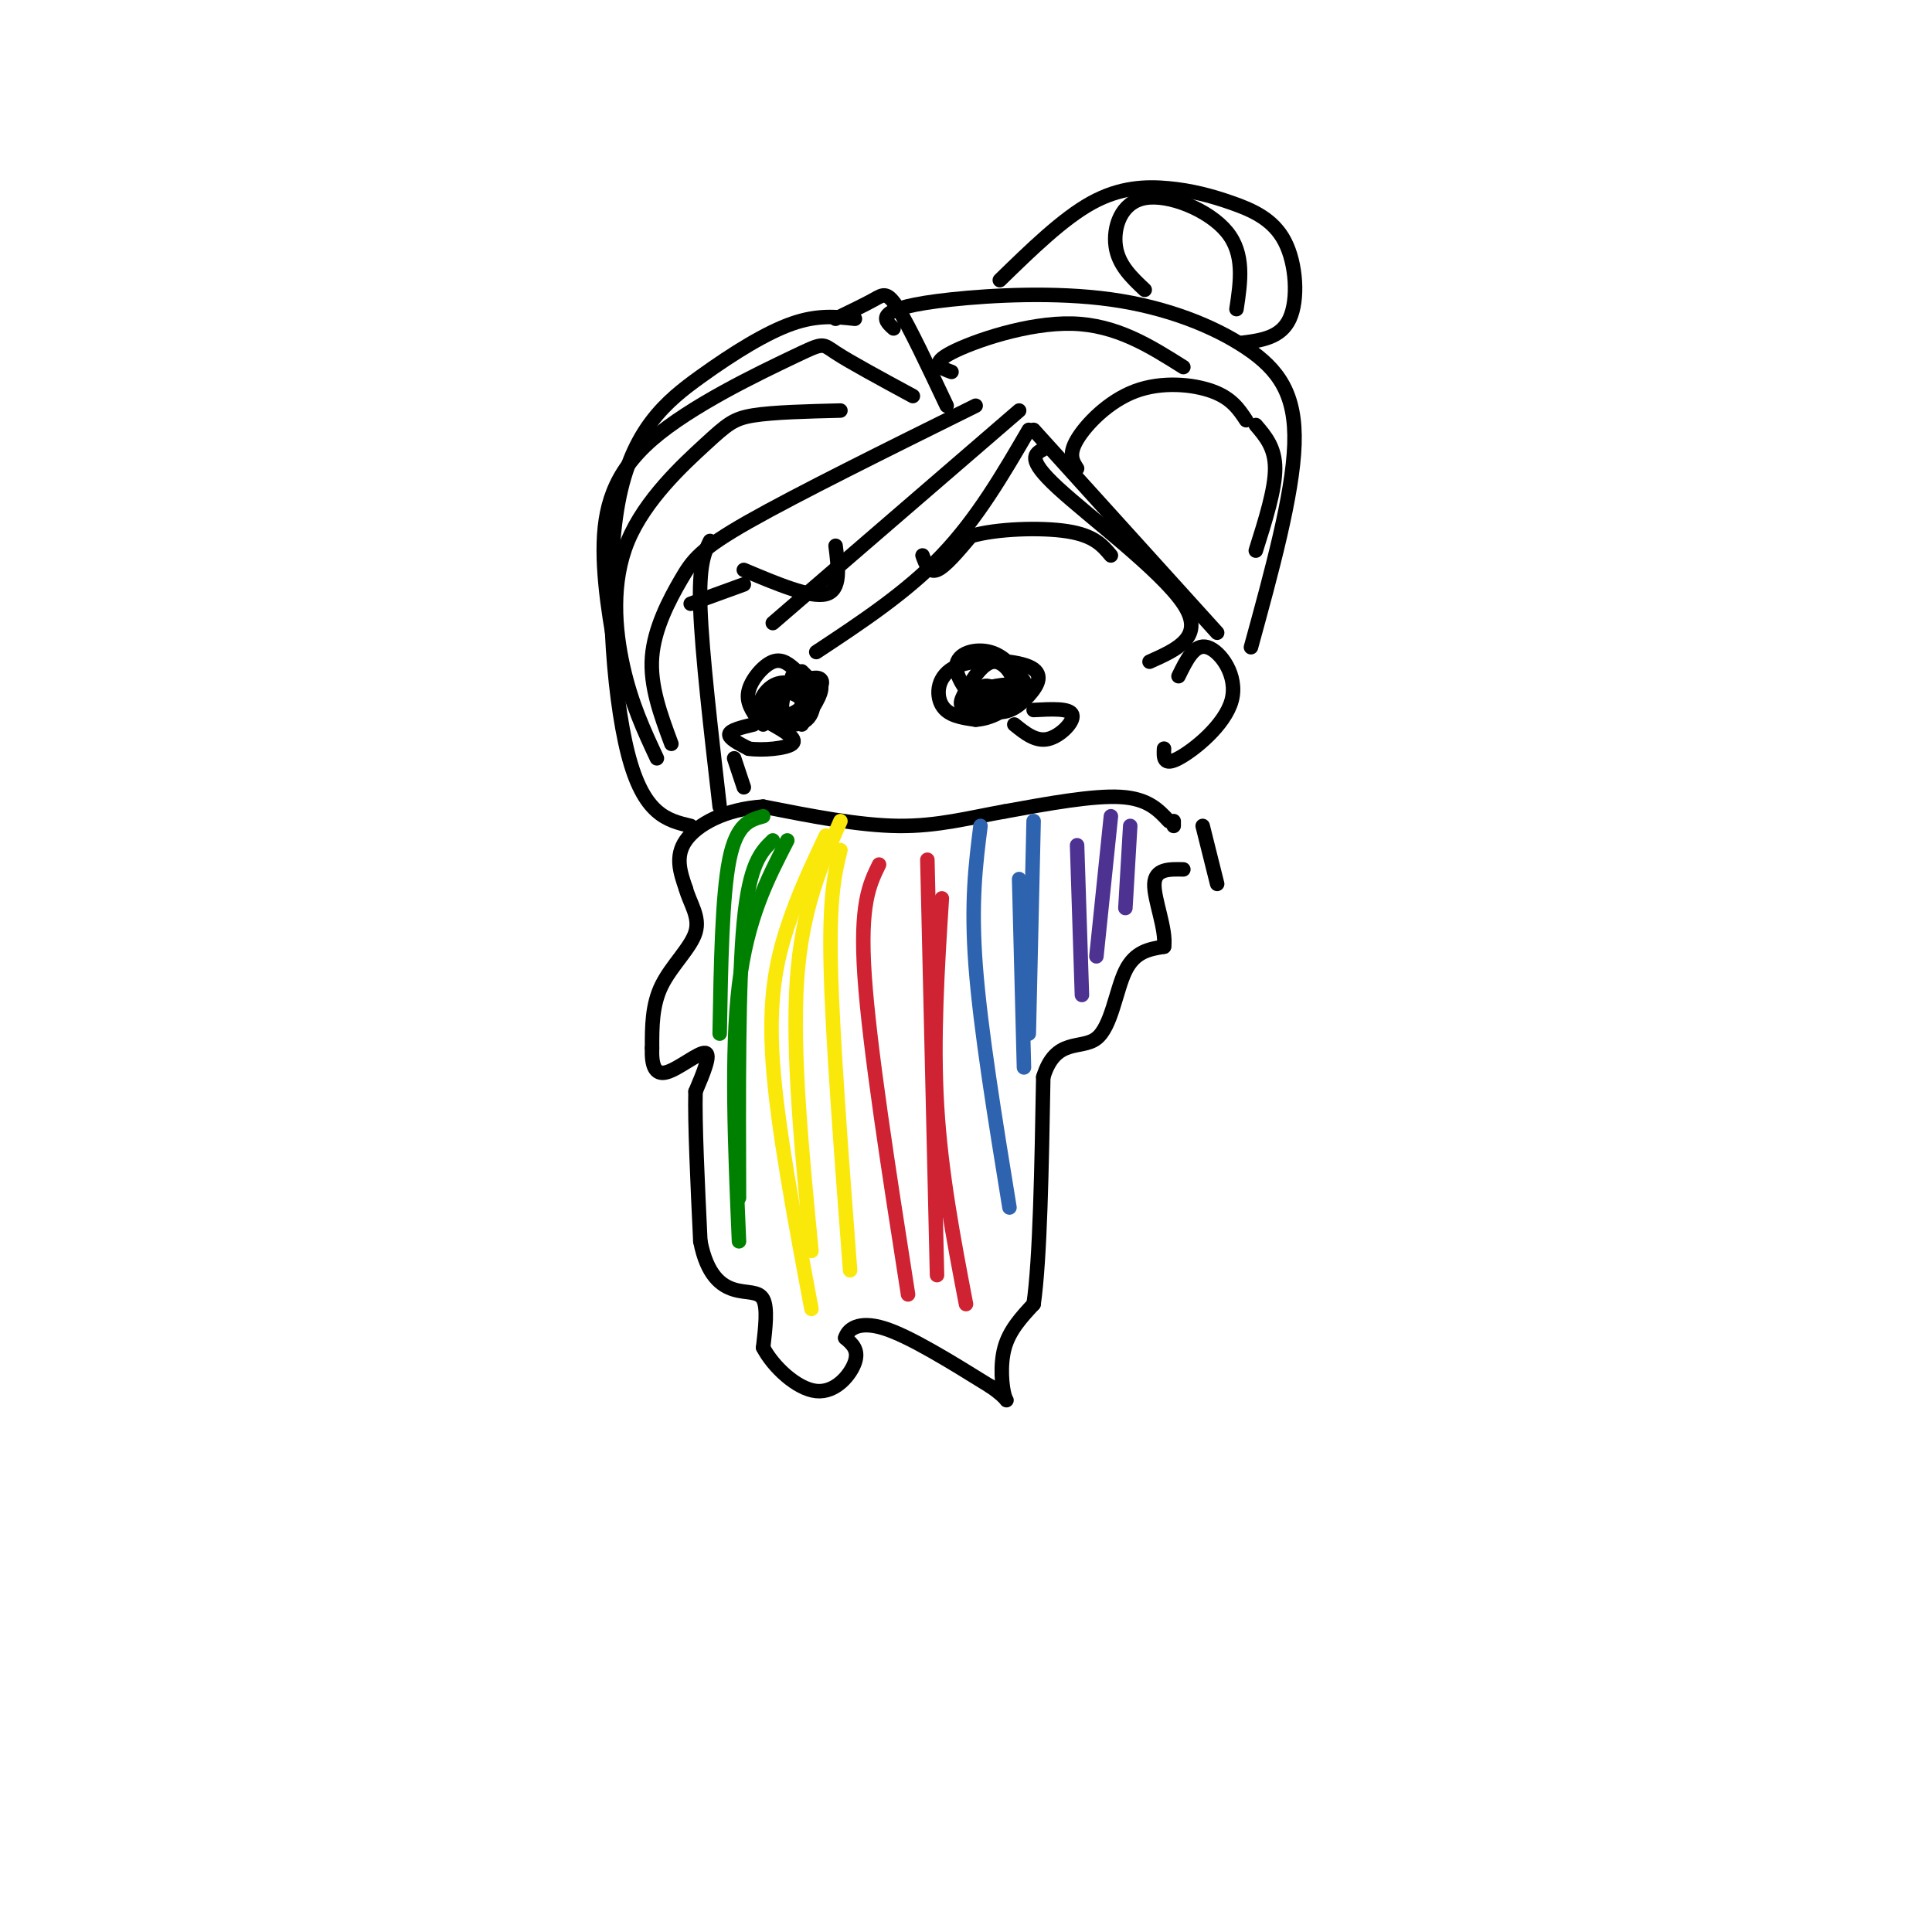 <svg viewBox='0 0 400 400' version='1.1' xmlns='http://www.w3.org/2000/svg' xmlns:xlink='http://www.w3.org/1999/xlink'><g fill='none' stroke='rgb(0,0,0)' stroke-width='3' stroke-linecap='round' stroke-linejoin='round'><path d='M243,171c0.000,0.000 0.000,-1.000 0,-1'/><path d='M242,170c-2.167,-2.333 -4.333,-4.667 -10,-5c-5.667,-0.333 -14.833,1.333 -24,3'/><path d='M208,168c-7.378,1.311 -13.822,3.089 -22,3c-8.178,-0.089 -18.089,-2.044 -28,-4'/><path d='M158,167c-7.911,0.489 -13.689,3.711 -16,7c-2.311,3.289 -1.156,6.644 0,10'/><path d='M142,184c0.845,3.083 2.958,5.792 2,9c-0.958,3.208 -4.988,6.917 -7,11c-2.012,4.083 -2.006,8.542 -2,13'/><path d='M135,217c-0.131,3.476 0.542,5.667 3,5c2.458,-0.667 6.702,-4.190 8,-4c1.298,0.190 -0.351,4.095 -2,8'/><path d='M144,226c-0.167,6.500 0.417,18.750 1,31'/><path d='M145,257c1.381,7.060 4.333,9.208 7,10c2.667,0.792 5.048,0.226 6,2c0.952,1.774 0.476,5.887 0,10'/><path d='M158,279c1.988,3.881 6.958,8.583 11,9c4.042,0.417 7.155,-3.452 8,-6c0.845,-2.548 -0.577,-3.774 -2,-5'/><path d='M175,277c0.489,-1.756 2.711,-3.644 8,-2c5.289,1.644 13.644,6.822 22,12'/><path d='M205,287c4.155,2.798 3.542,3.792 3,2c-0.542,-1.792 -1.012,-6.369 0,-10c1.012,-3.631 3.506,-6.315 6,-9'/><path d='M214,270c1.333,-9.333 1.667,-28.167 2,-47'/><path d='M216,223c2.536,-8.310 7.875,-5.583 11,-8c3.125,-2.417 4.036,-9.976 6,-14c1.964,-4.024 4.982,-4.512 8,-5'/><path d='M241,196c0.533,-3.533 -2.133,-9.867 -2,-13c0.133,-3.133 3.067,-3.067 6,-3'/><path d='M249,171c0.000,0.000 3.000,12.000 3,12'/><path d='M167,140c0.000,0.000 -1.000,-1.000 -1,-1'/><path d='M165,139c-1.511,-1.378 -3.022,-2.756 -5,-2c-1.978,0.756 -4.422,3.644 -5,6c-0.578,2.356 0.711,4.178 2,6'/><path d='M156,150c-2.417,0.583 -4.833,1.167 -5,2c-0.167,0.833 1.917,1.917 4,3'/><path d='M155,155c2.800,0.422 7.800,-0.022 9,-1c1.200,-0.978 -1.400,-2.489 -4,-4'/><path d='M160,150c-1.000,-0.667 -1.500,-0.333 -2,0'/><path d='M164,140c2.833,0.167 5.667,0.333 6,2c0.333,1.667 -1.833,4.833 -4,8'/><path d='M166,142c-2.048,-0.579 -4.097,-1.158 -6,0c-1.903,1.158 -3.661,4.053 -2,6c1.661,1.947 6.741,2.944 9,1c2.259,-1.944 1.698,-6.830 -1,-7c-2.698,-0.170 -7.534,4.377 -7,6c0.534,1.623 6.438,0.321 8,-1c1.562,-1.321 -1.219,-2.660 -4,-4'/><path d='M163,143c-1.088,0.845 -1.807,4.959 0,5c1.807,0.041 6.140,-3.989 7,-6c0.860,-2.011 -1.754,-2.003 -3,-1c-1.246,1.003 -1.123,3.002 -1,5'/><path d='M212,141c-2.010,-2.590 -4.021,-5.180 -7,-6c-2.979,-0.820 -6.927,0.131 -7,3c-0.073,2.869 3.730,7.658 7,9c3.270,1.342 6.006,-0.762 8,-3c1.994,-2.238 3.246,-4.610 0,-6c-3.246,-1.390 -10.989,-1.797 -15,0c-4.011,1.797 -4.289,5.799 -3,8c1.289,2.201 4.144,2.600 7,3'/><path d='M202,149c3.048,-0.163 7.169,-2.070 8,-5c0.831,-2.930 -1.628,-6.882 -4,-7c-2.372,-0.118 -4.659,3.597 -6,6c-1.341,2.403 -1.738,3.492 1,4c2.738,0.508 8.610,0.435 9,-1c0.390,-1.435 -4.703,-4.233 -6,-4c-1.297,0.233 1.201,3.495 3,4c1.799,0.505 2.900,-1.748 4,-4'/><path d='M211,142c-1.075,-0.612 -5.762,-0.144 -8,1c-2.238,1.144 -2.026,2.962 0,3c2.026,0.038 5.864,-1.703 7,-2c1.136,-0.297 -0.432,0.852 -2,2'/><path d='M214,147c3.778,-0.200 7.556,-0.400 8,1c0.444,1.400 -2.444,4.400 -5,5c-2.556,0.600 -4.778,-1.200 -7,-3'/><path d='M191,115c0.667,1.833 1.333,3.667 3,3c1.667,-0.667 4.333,-3.833 7,-7'/><path d='M201,111c5.133,-1.533 14.467,-1.867 20,-1c5.533,0.867 7.267,2.933 9,5'/><path d='M173,113c0.583,4.583 1.167,9.167 -2,10c-3.167,0.833 -10.083,-2.083 -17,-5'/><path d='M154,121c0.000,0.000 -11.000,4.000 -11,4'/><path d='M147,112c-1.167,2.417 -2.333,4.833 -2,14c0.333,9.167 2.167,25.083 4,41'/></g>
<g fill='none' stroke='rgb(0,128,0)' stroke-width='3' stroke-linecap='round' stroke-linejoin='round'><path d='M158,169c-2.750,0.750 -5.500,1.500 -7,9c-1.500,7.500 -1.750,21.750 -2,36'/><path d='M160,174c-2.417,2.333 -4.833,4.667 -6,17c-1.167,12.333 -1.083,34.667 -1,57'/><path d='M163,174c-4.167,8.083 -8.333,16.167 -10,30c-1.667,13.833 -0.833,33.417 0,53'/></g>
<g fill='none' stroke='rgb(250,232,11)' stroke-width='3' stroke-linecap='round' stroke-linejoin='round'><path d='M171,173c-2.867,6.044 -5.733,12.089 -8,19c-2.267,6.911 -3.933,14.689 -3,28c0.933,13.311 4.467,32.156 8,51'/><path d='M174,170c-4.000,9.083 -8.000,18.167 -9,33c-1.000,14.833 1.000,35.417 3,56'/><path d='M174,176c-1.167,4.750 -2.333,9.500 -2,24c0.333,14.500 2.167,38.750 4,63'/></g>
<g fill='none' stroke='rgb(207,34,51)' stroke-width='3' stroke-linecap='round' stroke-linejoin='round'><path d='M182,179c-2.000,4.083 -4.000,8.167 -3,23c1.000,14.833 5.000,40.417 9,66'/><path d='M192,178c0.000,0.000 2.000,86.000 2,86'/><path d='M195,186c-0.917,14.500 -1.833,29.000 -1,43c0.833,14.000 3.417,27.500 6,41'/></g>
<g fill='none' stroke='rgb(45,99,175)' stroke-width='3' stroke-linecap='round' stroke-linejoin='round'><path d='M203,171c-1.000,7.917 -2.000,15.833 -1,29c1.000,13.167 4.000,31.583 7,50'/><path d='M211,182c0.000,0.000 1.000,39.000 1,39'/><path d='M214,170c0.000,0.000 -1.000,44.000 -1,44'/></g>
<g fill='none' stroke='rgb(77,50,146)' stroke-width='3' stroke-linecap='round' stroke-linejoin='round'><path d='M223,175c0.000,0.000 1.000,31.000 1,31'/><path d='M230,169c0.000,0.000 -3.000,29.000 -3,29'/><path d='M234,171c0.000,0.000 -1.000,17.000 -1,17'/></g>
<g fill='none' stroke='rgb(0,0,0)' stroke-width='3' stroke-linecap='round' stroke-linejoin='round'><path d='M213,89c-5.333,9.167 -10.667,18.333 -18,26c-7.333,7.667 -16.667,13.833 -26,20'/><path d='M211,85c0.000,0.000 -51.000,44.000 -51,44'/><path d='M202,84c-18.482,9.155 -36.964,18.310 -47,24c-10.036,5.690 -11.625,7.917 -14,12c-2.375,4.083 -5.536,10.024 -6,16c-0.464,5.976 1.768,11.988 4,18'/><path d='M174,85c-6.941,0.172 -13.882,0.344 -18,1c-4.118,0.656 -5.413,1.794 -10,6c-4.587,4.206 -12.466,11.478 -16,20c-3.534,8.522 -2.724,18.292 -1,26c1.724,7.708 4.362,13.354 7,19'/><path d='M129,143c-1.990,-10.145 -3.981,-20.290 -4,-29c-0.019,-8.710 1.933,-15.984 10,-23c8.067,-7.016 22.249,-13.774 29,-17c6.751,-3.226 6.072,-2.922 9,-1c2.928,1.922 9.464,5.461 16,9'/><path d='M177,66c-3.853,-0.426 -7.707,-0.852 -13,1c-5.293,1.852 -12.027,5.981 -19,11c-6.973,5.019 -14.185,10.928 -17,26c-2.815,15.072 -1.233,39.306 2,52c3.233,12.694 8.116,13.847 13,15'/><path d='M152,157c0.000,0.000 2.000,6.000 2,6'/><path d='M216,93c-1.778,0.978 -3.556,1.956 3,8c6.556,6.044 21.444,17.156 26,24c4.556,6.844 -1.222,9.422 -7,12'/><path d='M244,140c1.661,-3.411 3.321,-6.821 6,-6c2.679,0.821 6.375,5.875 5,11c-1.375,5.125 -7.821,10.321 -11,12c-3.179,1.679 -3.089,-0.161 -3,-2'/><path d='M214,89c0.000,0.000 38.000,42.000 38,42'/><path d='M173,66c3.044,-1.467 6.089,-2.933 8,-4c1.911,-1.067 2.689,-1.733 5,2c2.311,3.733 6.156,11.867 10,20'/><path d='M185,68c-1.096,-0.985 -2.191,-1.969 -1,-3c1.191,-1.031 4.670,-2.108 13,-3c8.330,-0.892 21.511,-1.600 33,0c11.489,1.600 21.285,5.508 28,10c6.715,4.492 10.347,9.569 10,20c-0.347,10.431 -4.674,26.215 -9,42'/><path d='M197,77c-2.267,-0.822 -4.533,-1.644 0,-4c4.533,-2.356 15.867,-6.244 25,-6c9.133,0.244 16.067,4.622 23,9'/><path d='M223,97c-0.923,-1.440 -1.845,-2.881 0,-6c1.845,-3.119 6.458,-7.917 12,-10c5.542,-2.083 12.012,-1.452 16,0c3.988,1.452 5.494,3.726 7,6'/><path d='M260,88c2.000,2.333 4.000,4.667 4,9c0.000,4.333 -2.000,10.667 -4,17'/><path d='M207,58c6.530,-6.365 13.060,-12.729 19,-16c5.940,-3.271 11.291,-3.448 16,-3c4.709,0.448 8.778,1.522 13,3c4.222,1.478 8.598,3.359 11,8c2.402,4.641 2.829,12.040 1,16c-1.829,3.960 -5.915,4.480 -10,5'/><path d='M237,60c-2.720,-2.560 -5.440,-5.119 -6,-9c-0.560,-3.881 1.042,-9.083 6,-10c4.958,-0.917 13.274,2.452 17,7c3.726,4.548 2.863,10.274 2,16'/></g>
</svg>